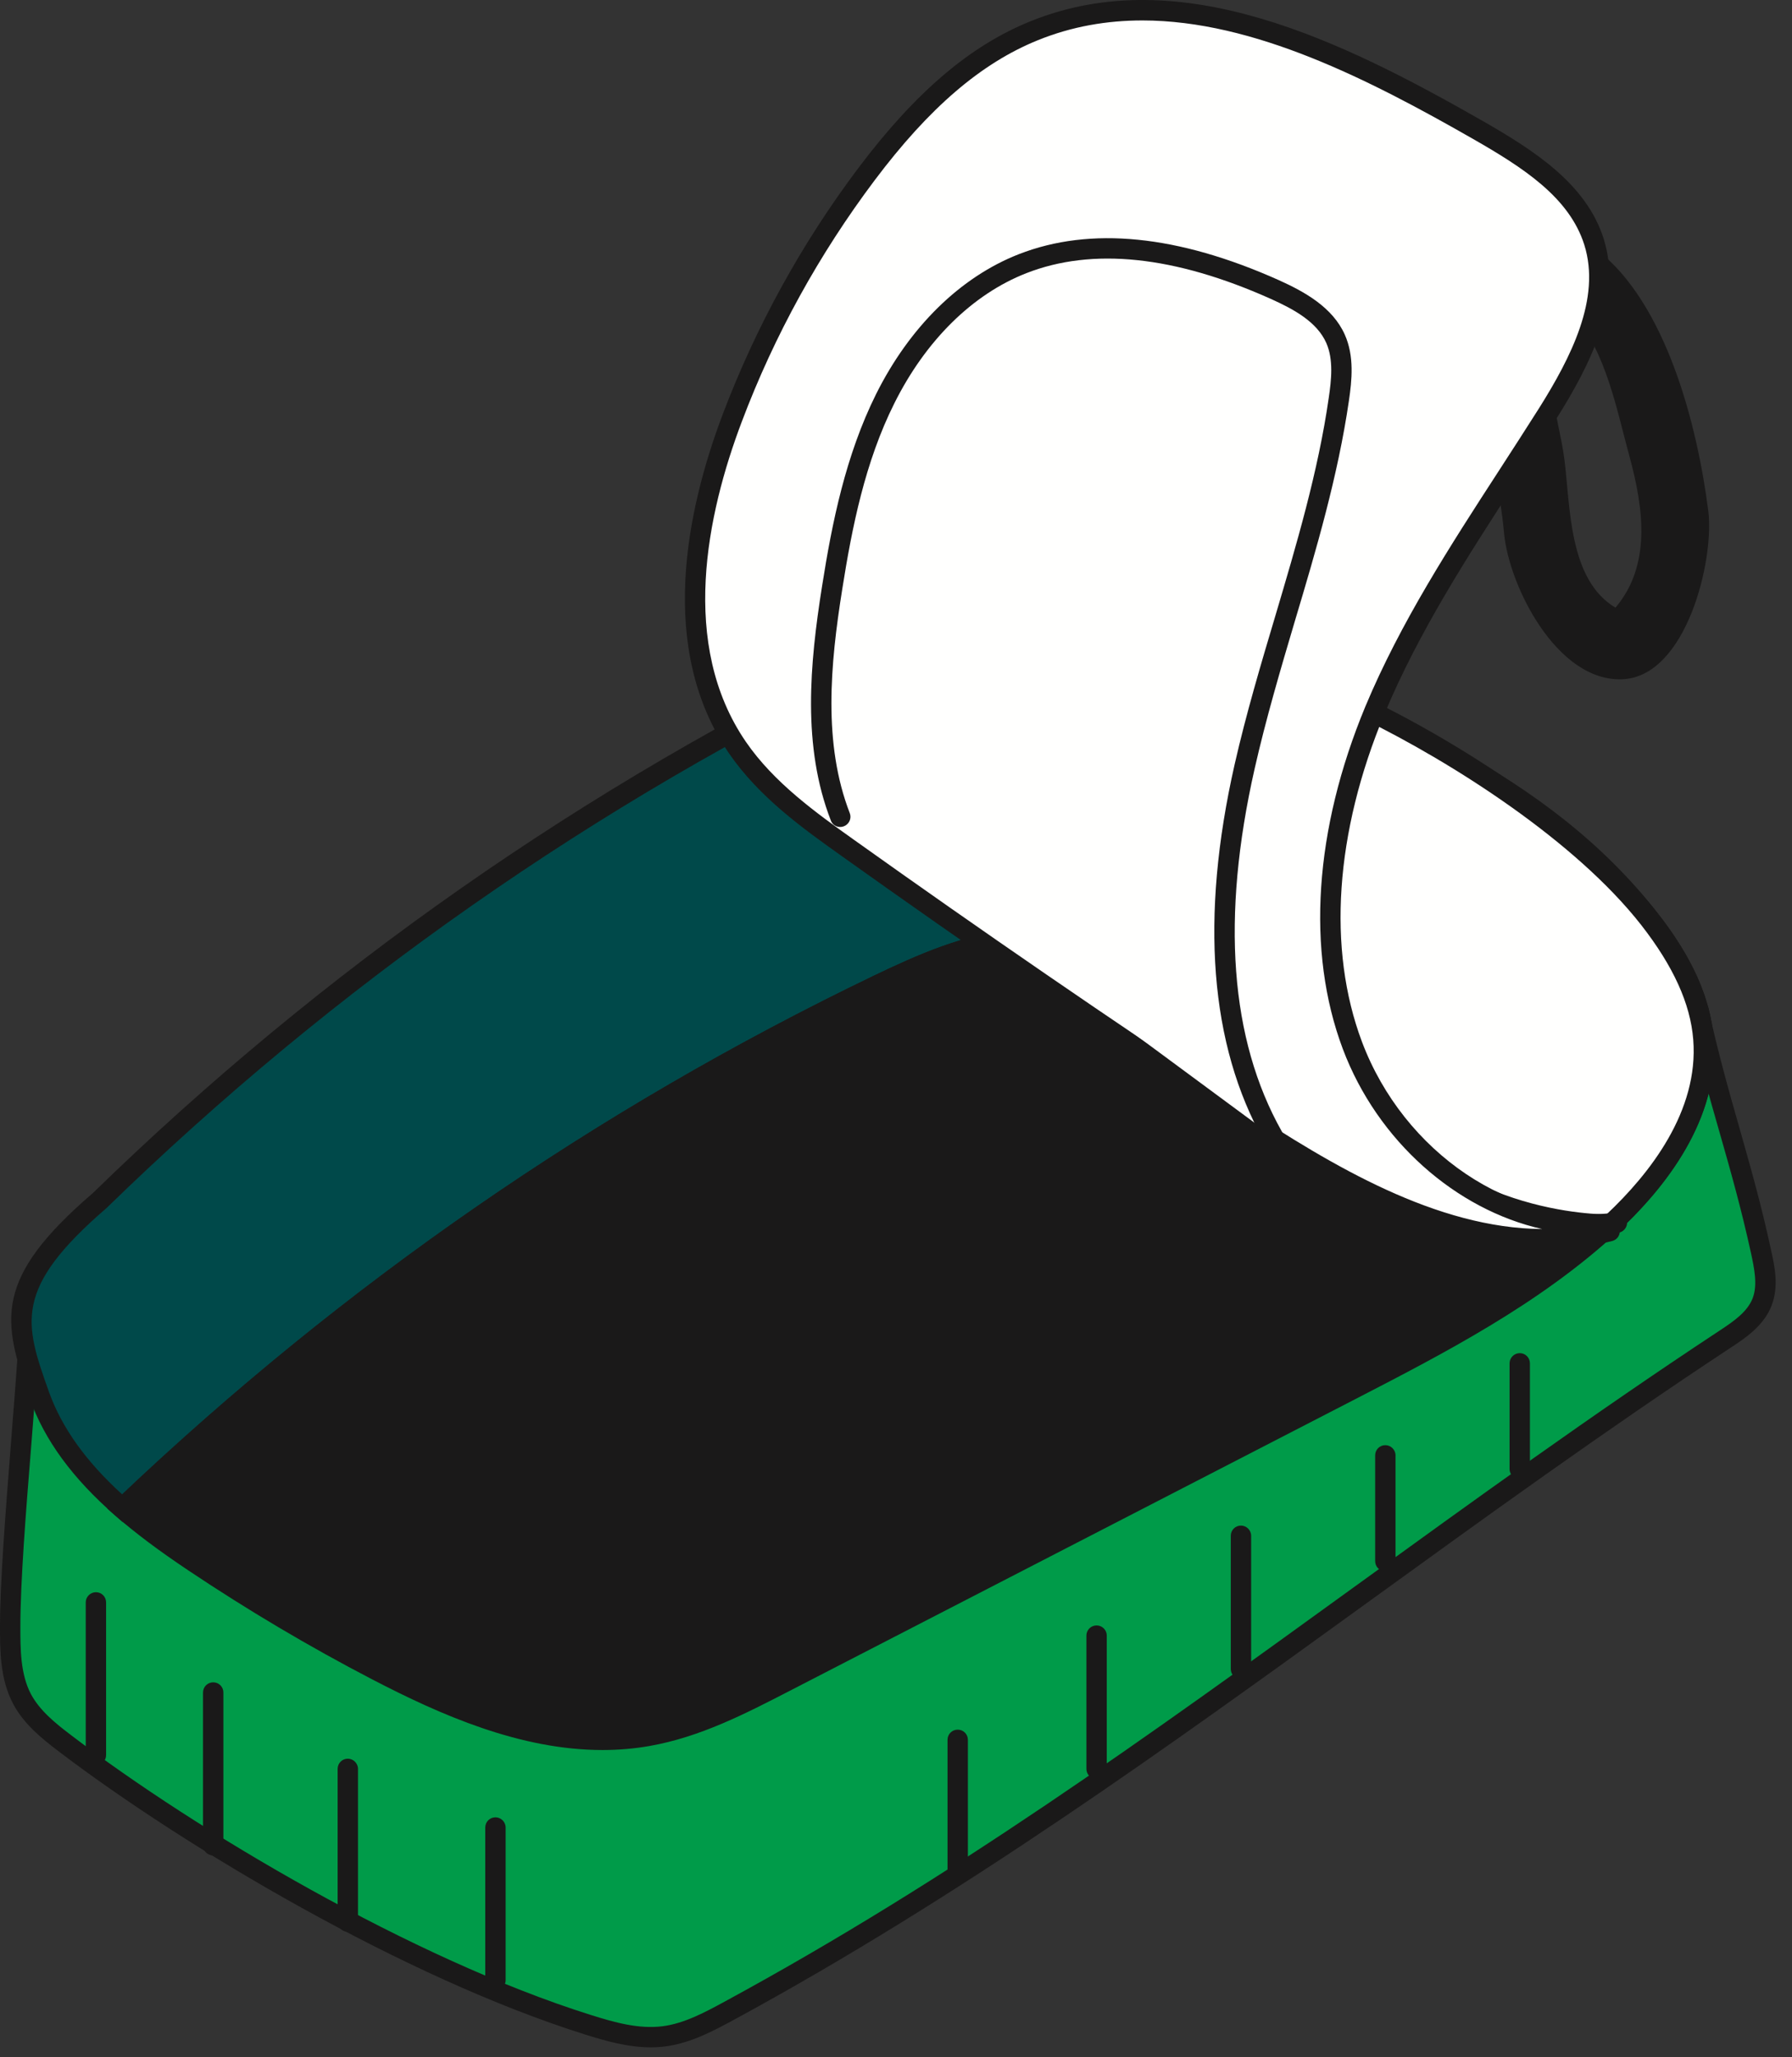 <?xml version="1.0" encoding="UTF-8"?>
<svg width="88px" height="101px" viewBox="0 0 88 101" version="1.1" xmlns="http://www.w3.org/2000/svg" xmlns:xlink="http://www.w3.org/1999/xlink">
    <rect x="0" y="0" width="88" height="101" fill="#333333" stroke="none"/>
    <title>items5-2</title>
    <g id="Page-1" stroke="none" stroke-width="1" fill="none" fill-rule="evenodd">
        <g id="items5-2" transform="translate(0, -0)">
            <path d="M79.33,29.834 C77.02,28.451 77.12,24.868 76.82,22.53 C76.53,20.284 75.34,17.45 77.13,15.621 L77.25,15.474 C78.86,17.171 79.43,20.281 80.02,22.41 C80.72,24.983 81.09,27.761 79.33,29.834 Z M83.89,25.092 C83.36,20.945 81.85,14.888 78.38,12.231 C77.48,11.538 76.59,12.077 76.24,12.907 C75.78,12.806 75.28,12.91 74.86,13.349 C71.57,16.716 73.47,21.899 73.86,26.178 C74.1,28.766 76.46,33.494 79.68,33.348 C82.83,33.206 84.19,27.472 83.89,25.092 Z" id="Fill-1" fill="#1A1919"></path>
            <path d="M1.55,62.701 C1.49,66.928 0.5,75.638 0.5,79.865 C0.5,81.074 0.51,82.338 1.08,83.407 C1.56,84.314 2.39,84.98 3.2,85.601 C10.06,90.816 20.63,96.81 28.85,99.398 C30.06,99.78 31.33,100.135 32.59,99.976 C33.74,99.831 34.79,99.27 35.81,98.717 C53.48,89.129 67.93,76.809 84.72,65.747 C85.45,65.264 86.22,64.729 86.54,63.911 C86.83,63.141 86.66,62.281 86.48,61.475 C85.48,56.863 84.4,54.164 83.39,49.552" id="Fill-2" fill="#009B49"></path>
            <path d="M31.96,100.515 C30.84,100.515 29.74,100.203 28.7,99.875 C19.84,97.084 9.12,90.725 2.9,85.999 C2,85.317 1.16,84.624 0.64,83.641 C0,82.435 0,81.009 0,79.864 C0,77.639 0.28,74.172 0.54,70.82 C0.79,67.672 1.02,64.699 1.05,62.694 L2.05,62.708 C2.02,64.745 1.79,67.734 1.54,70.899 C1.27,74.232 1,77.679 1,79.865 C1,80.953 1,82.187 1.52,83.173 C1.95,83.976 2.7,84.591 3.51,85.203 C9.65,89.879 20.25,96.166 29,98.921 C30.2,99.299 31.37,99.624 32.53,99.48 C33.61,99.344 34.65,98.777 35.57,98.278 C46.71,92.234 56.35,85.257 66.56,77.87 C72.31,73.71 78.25,69.407 84.44,65.329 C85.19,64.839 85.82,64.381 86.07,63.732 C86.32,63.077 86.14,62.248 86,61.582 C85.5,59.293 84.97,57.443 84.46,55.655 C83.94,53.849 83.41,51.982 82.9,49.659 L83.88,49.445 C84.38,51.738 84.91,53.59 85.42,55.381 C85.93,57.184 86.47,59.049 86.97,61.368 C87.15,62.165 87.36,63.156 87,64.09 C86.62,65.093 85.68,65.712 84.99,66.164 C78.82,70.231 72.89,74.526 67.15,78.68 C57.36,85.761 47.24,93.082 36.05,99.157 C35.05,99.698 33.92,100.313 32.65,100.472 C32.42,100.502 32.19,100.515 31.96,100.515 Z" id="Fill-3" fill="#1A1919"></path>
            <path d="M49.91,46.126 C52.89,45.884 55.82,46.911 58.63,47.931 C66.22,50.688 74.15,53.779 79.59,59.631 C81.96,57.299 83.91,54.278 83.65,50.998 C83.47,48.821 82.34,46.832 80.99,45.111 C75.57,38.179 66.9,34.789 58.63,31.787 C55.82,30.766 52.89,29.74 49.91,29.982 C47.52,30.176 45.28,31.178 43.11,32.219 C29.04,38.988 16.07,48.056 4.89,58.953 C0.13,63.039 0.66,64.915 1.93,68.492 C2.71,70.698 4.23,72.496 6.01,74.047 C16.94,63.624 29.5,54.911 43.11,48.364 C45.28,47.323 47.52,46.321 49.91,46.126 Z" id="Fill-4" fill="#00494A"></path>
            <path d="M50.81,30.446 C50.53,30.446 50.24,30.457 49.96,30.481 C47.65,30.668 45.5,31.623 43.33,32.67 C29.24,39.443 16.43,48.407 5.23,59.311 C0.62,63.281 1.21,64.967 2.4,68.325 C3.03,70.085 4.21,71.738 6,73.368 C16.96,62.98 29.37,54.417 42.89,47.913 C45.07,46.867 47.4,45.829 49.87,45.628 C53.03,45.373 56.1,46.481 58.8,47.461 C66.7,50.33 74.24,53.37 79.6,58.913 C81.44,57.005 83.4,54.192 83.15,51.039 C83.01,49.272 82.17,47.434 80.6,45.42 C75.43,38.811 67.18,35.422 58.45,32.256 C56.1,31.402 53.47,30.446 50.81,30.446 Z M6.02,74.724 L5.68,74.424 C3.56,72.581 2.18,70.695 1.46,68.659 C0.1,64.817 -0.34,62.783 4.56,58.574 C15.81,47.615 28.71,38.589 42.89,31.769 C45.07,30.723 47.4,29.685 49.87,29.483 C53.04,29.227 56.1,30.337 58.8,31.316 C67.66,34.534 76.06,37.986 81.38,44.803 C83.09,46.977 83.99,48.99 84.15,50.959 C84.45,54.702 82.02,57.935 79.94,59.987 L79.57,60.348 L79.22,59.971 C74,54.351 66.42,51.291 58.45,48.401 C55.85,47.456 52.91,46.384 49.95,46.625 C47.65,46.812 45.42,47.809 43.33,48.815 C29.76,55.339 17.32,63.95 6.35,74.409 L6.02,74.724 Z" id="Fill-5" fill="#1A1919"></path>
            <path d="M18.51,82.007 C22.63,84.15 27.23,86.032 31.81,85.228 C34.19,84.809 36.39,83.684 38.54,82.574 C47.75,77.826 56.95,73.079 66.16,68.332 C70.71,65.985 75.33,63.595 79.09,60.122 C79.26,59.965 79.42,59.795 79.59,59.631 C74.15,53.779 66.22,50.688 58.63,47.931 C55.82,46.911 52.89,45.884 49.91,46.126 C47.52,46.321 45.28,47.323 43.11,48.364 C29.5,54.911 16.94,63.624 6.01,74.047 C7.12,75.012 8.33,75.882 9.54,76.691 C12.43,78.627 15.42,80.403 18.51,82.007 Z" id="Fill-6" fill="#1A1919"></path>
            <path d="M18.74,81.564 C22.62,83.578 27.19,85.532 31.72,84.735 C34.05,84.326 36.22,83.21 38.31,82.129 L65.93,67.888 C70.39,65.587 75.01,63.208 78.75,59.754 L78.89,59.621 C73.68,54.222 66.25,51.23 58.45,48.401 C55.85,47.456 52.91,46.384 49.95,46.625 C47.65,46.812 45.42,47.809 43.33,48.815 C29.93,55.259 17.63,63.74 6.76,74.027 C7.61,74.733 8.59,75.457 9.82,76.275 C12.67,78.191 15.68,79.97 18.74,81.564 Z M29.59,85.918 C25.56,85.918 21.66,84.209 18.28,82.451 C15.18,80.84 12.15,79.042 9.26,77.107 C7.79,76.126 6.66,75.274 5.68,74.425 L5.27,74.065 L5.66,73.686 C16.71,63.154 29.23,54.483 42.89,47.913 C45.07,46.867 47.4,45.829 49.87,45.628 C53.04,45.373 56.1,46.481 58.8,47.461 C66.88,50.394 74.58,53.506 79.96,59.291 L80.29,59.647 L79.78,60.15 C79.66,60.265 79.55,60.38 79.43,60.49 C75.59,64.034 70.91,66.445 66.39,68.776 L38.77,83.018 C36.61,84.132 34.38,85.285 31.89,85.721 C31.12,85.856 30.35,85.918 29.59,85.918 Z" id="Fill-7" fill="#1A1919"></path>
            <path d="M79.09,60.122 C81.68,57.734 83.93,54.509 83.65,50.998 C83.47,48.821 82.34,46.832 80.99,45.111 C77.73,40.934 71.55,36.929 66.72,34.634 C66.72,34.634 62.04,43.587 65.87,52.007 C69.71,60.428 79.09,60.122 79.09,60.122 Z" id="Fill-8" fill="#FFFFFE"></path>
            <path d="M66.96,35.303 C66.11,37.176 63.12,44.741 66.33,51.8 C69.68,59.176 77.59,59.603 78.89,59.622 C81.02,57.62 83.43,54.546 83.15,51.039 C83.01,49.272 82.17,47.434 80.6,45.42 C77.37,41.291 71.34,37.449 66.96,35.303 Z M79.01,60.623 C78,60.623 69.13,60.38 65.42,52.214 C61.53,43.67 66.08,34.777 66.28,34.402 L66.5,33.977 L66.94,34.183 C71.45,36.326 77.94,40.395 81.38,44.803 C83.09,46.977 83.99,48.99 84.15,50.959 C84.46,54.944 81.76,58.341 79.43,60.49 L79.29,60.616 L79.11,60.622 L79.01,60.623 Z" id="Fill-9" fill="#1A1919"></path>
            <path d="M79.05,60.444 C72.63,62.076 66.19,58.351 60.67,54.701 C54.25,50.457 47.9,46.101 41.64,41.633 C39.64,40.207 37.61,38.729 36.22,36.705 C33.04,32.073 33.97,25.772 35.96,20.519 C37.58,16.245 39.8,12.203 42.55,8.552 C44.75,5.63 47.39,2.881 50.78,1.51 C57.94,-1.387 65.88,2.556 72.59,6.389 C74.93,7.728 77.46,9.294 78.27,11.867 C79.18,14.739 77.6,17.756 76,20.305 C73,25.068 69.68,29.68 67.52,34.874 C65.35,40.068 64.43,46.05 66.41,51.318 C68.39,56.586 73.82,60.764 79.4,60.03" id="Fill-10" fill="#FFFFFE"></path>
            <path d="M56.1,1.004 C54.36,1.004 52.64,1.296 50.97,1.973 C48.18,3.101 45.63,5.287 42.95,8.853 C40.23,12.472 38.03,16.457 36.43,20.696 C34.71,25.235 33.35,31.646 36.63,36.422 C38.01,38.431 40.09,39.916 41.93,41.226 C48.16,45.668 54.55,50.061 60.94,54.284 C65.44,57.255 70.55,60.3 75.73,60.34 C71.52,59.392 67.65,56.039 65.94,51.494 C64.14,46.698 64.54,40.727 67.05,34.683 C68.77,30.568 71.23,26.774 73.61,23.105 C74.27,22.085 74.93,21.065 75.58,20.039 C77.14,17.553 78.63,14.657 77.8,12.017 C77.06,9.68 74.79,8.227 72.34,6.823 C67.26,3.919 61.58,1.004 56.1,1.004 Z M75.82,61.343 C70.34,61.343 65.04,58.194 60.39,55.118 C53.99,50.889 47.59,46.489 41.35,42.04 C39.44,40.682 37.28,39.142 35.8,36.987 C32.29,31.856 33.69,25.105 35.49,20.343 C37.13,16.015 39.37,11.946 42.15,8.251 C44.95,4.535 47.63,2.245 50.6,1.046 C57.97,-1.938 65.94,2.016 72.84,5.955 C75.36,7.401 77.9,9.037 78.75,11.716 C79.7,14.745 78.11,17.892 76.42,20.571 C75.78,21.601 75.11,22.625 74.45,23.649 C72.09,27.28 69.66,31.035 67.98,35.066 C65.56,40.876 65.17,46.585 66.88,51.142 C68.93,56.591 74.28,60.197 79.33,59.534 C79.6,59.499 79.86,59.69 79.9,59.964 C79.93,60.212 79.77,60.44 79.54,60.509 C79.52,60.706 79.37,60.877 79.17,60.928 C78.05,61.213 76.93,61.343 75.82,61.343 Z" id="Fill-11" fill="#1A1919"></path>
            <path d="M41.26,40.101 C39.89,36.56 40.26,32.602 40.86,28.852 C41.37,25.667 42.03,22.461 43.47,19.575 C44.91,16.689 47.21,14.121 50.21,12.946 C54.18,11.394 58.7,12.469 62.59,14.21 C63.79,14.747 65.05,15.433 65.58,16.635 C65.99,17.556 65.89,18.614 65.75,19.612 C64.85,25.756 62.49,31.582 61.12,37.636 C59.75,43.691 59.46,50.37 62.5,55.783" id="Fill-12" fill="#FFFFFE"></path>
            <path d="M62.5,56.283 C62.33,56.283 62.16,56.191 62.07,56.027 C59.41,51.291 58.92,45.066 60.63,37.526 C61.19,35.064 61.92,32.606 62.63,30.23 C63.66,26.756 64.73,23.164 65.25,19.539 C65.38,18.659 65.49,17.651 65.13,16.837 C64.67,15.801 63.54,15.182 62.39,14.667 C57.68,12.561 53.65,12.139 50.4,13.412 C47.76,14.444 45.46,16.712 43.92,19.798 C42.48,22.675 41.84,25.887 41.36,28.93 C40.77,32.624 40.41,36.513 41.73,39.921 C41.83,40.178 41.7,40.467 41.44,40.567 C41.18,40.667 40.89,40.54 40.8,40.282 C39.39,36.653 39.76,32.606 40.37,28.774 C40.86,25.651 41.53,22.35 43.02,19.352 C44.67,16.044 47.16,13.603 50.03,12.48 C53.55,11.107 57.84,11.535 62.8,13.754 C64.06,14.322 65.44,15.084 66.04,16.432 C66.51,17.489 66.39,18.665 66.24,19.683 C65.7,23.381 64.63,27.007 63.58,30.516 C62.88,32.876 62.16,35.317 61.61,37.747 C59.96,45.038 60.4,51.024 62.94,55.538 C63.08,55.779 62.99,56.084 62.75,56.219 L62.5,56.283 Z" id="Fill-13" fill="#1A1919"></path>
            <path d="M47.03,92.46 C46.75,92.46 46.53,92.236 46.53,91.96 L46.53,85.418 C46.53,85.141 46.75,84.918 47.03,84.918 C47.31,84.918 47.53,85.141 47.53,85.418 L47.53,91.96 C47.53,92.236 47.31,92.46 47.03,92.46 Z" id="Fill-14" fill="#1A1919"></path>
            <path d="M53.85,87.344 C53.57,87.344 53.35,87.12 53.35,86.844 L53.35,80.301 C53.35,80.025 53.57,79.801 53.85,79.801 C54.13,79.801 54.35,80.025 54.35,80.301 L54.35,86.844 C54.35,87.12 54.13,87.344 53.85,87.344 Z" id="Fill-15" fill="#1A1919"></path>
            <path d="M60.94,82.441 C60.66,82.441 60.44,82.217 60.44,81.941 L60.44,75.399 C60.44,75.122 60.66,74.899 60.94,74.899 C61.21,74.899 61.44,75.122 61.44,75.399 L61.44,81.941 C61.44,82.217 61.21,82.441 60.94,82.441 Z" id="Fill-16" fill="#1A1919"></path>
            <path d="M68.03,77.144 C67.75,77.144 67.53,76.92 67.53,76.644 L67.53,71.451 C67.53,71.174 67.75,70.951 68.03,70.951 C68.3,70.951 68.53,71.174 68.53,71.451 L68.53,76.644 C68.53,76.92 68.3,77.144 68.03,77.144 Z" id="Fill-17" fill="#1A1919"></path>
            <path d="M74.63,72.626 C74.36,72.626 74.13,72.402 74.13,72.126 L74.13,66.933 C74.13,66.657 74.36,66.433 74.63,66.433 C74.91,66.433 75.13,66.657 75.13,66.933 L75.13,72.126 C75.13,72.402 74.91,72.626 74.63,72.626 Z" id="Fill-18" fill="#1A1919"></path>
            <path d="M4.71,86.669 C4.44,86.669 4.21,86.445 4.21,86.169 L4.21,78.67 C4.21,78.393 4.44,78.17 4.71,78.17 C4.99,78.17 5.21,78.393 5.21,78.67 L5.21,86.169 C5.21,86.445 4.99,86.669 4.71,86.669 Z" id="Fill-19" fill="#1A1919"></path>
            <path d="M10.47,91.094 C10.19,91.094 9.97,90.87 9.97,90.594 L9.97,83.094 C9.97,82.818 10.19,82.594 10.47,82.594 C10.75,82.594 10.97,82.818 10.97,83.094 L10.97,90.594 C10.97,90.87 10.75,91.094 10.47,91.094 Z" id="Fill-20" fill="#1A1919"></path>
            <path d="M17.08,94.843 C16.8,94.843 16.58,94.62 16.58,94.343 L16.58,86.844 C16.58,86.567 16.8,86.344 17.08,86.344 C17.35,86.344 17.58,86.567 17.58,86.844 L17.58,94.343 C17.58,94.62 17.35,94.843 17.08,94.843 Z" id="Fill-21" fill="#1A1919"></path>
            <path d="M24.33,97.721 C24.05,97.721 23.83,97.498 23.83,97.221 L23.83,89.722 C23.83,89.445 24.05,89.222 24.33,89.222 C24.6,89.222 24.83,89.445 24.83,89.722 L24.83,97.221 C24.83,97.498 24.6,97.721 24.33,97.721 Z" id="Fill-22" fill="#1A1919"></path>
        </g>
    </g>
</svg>